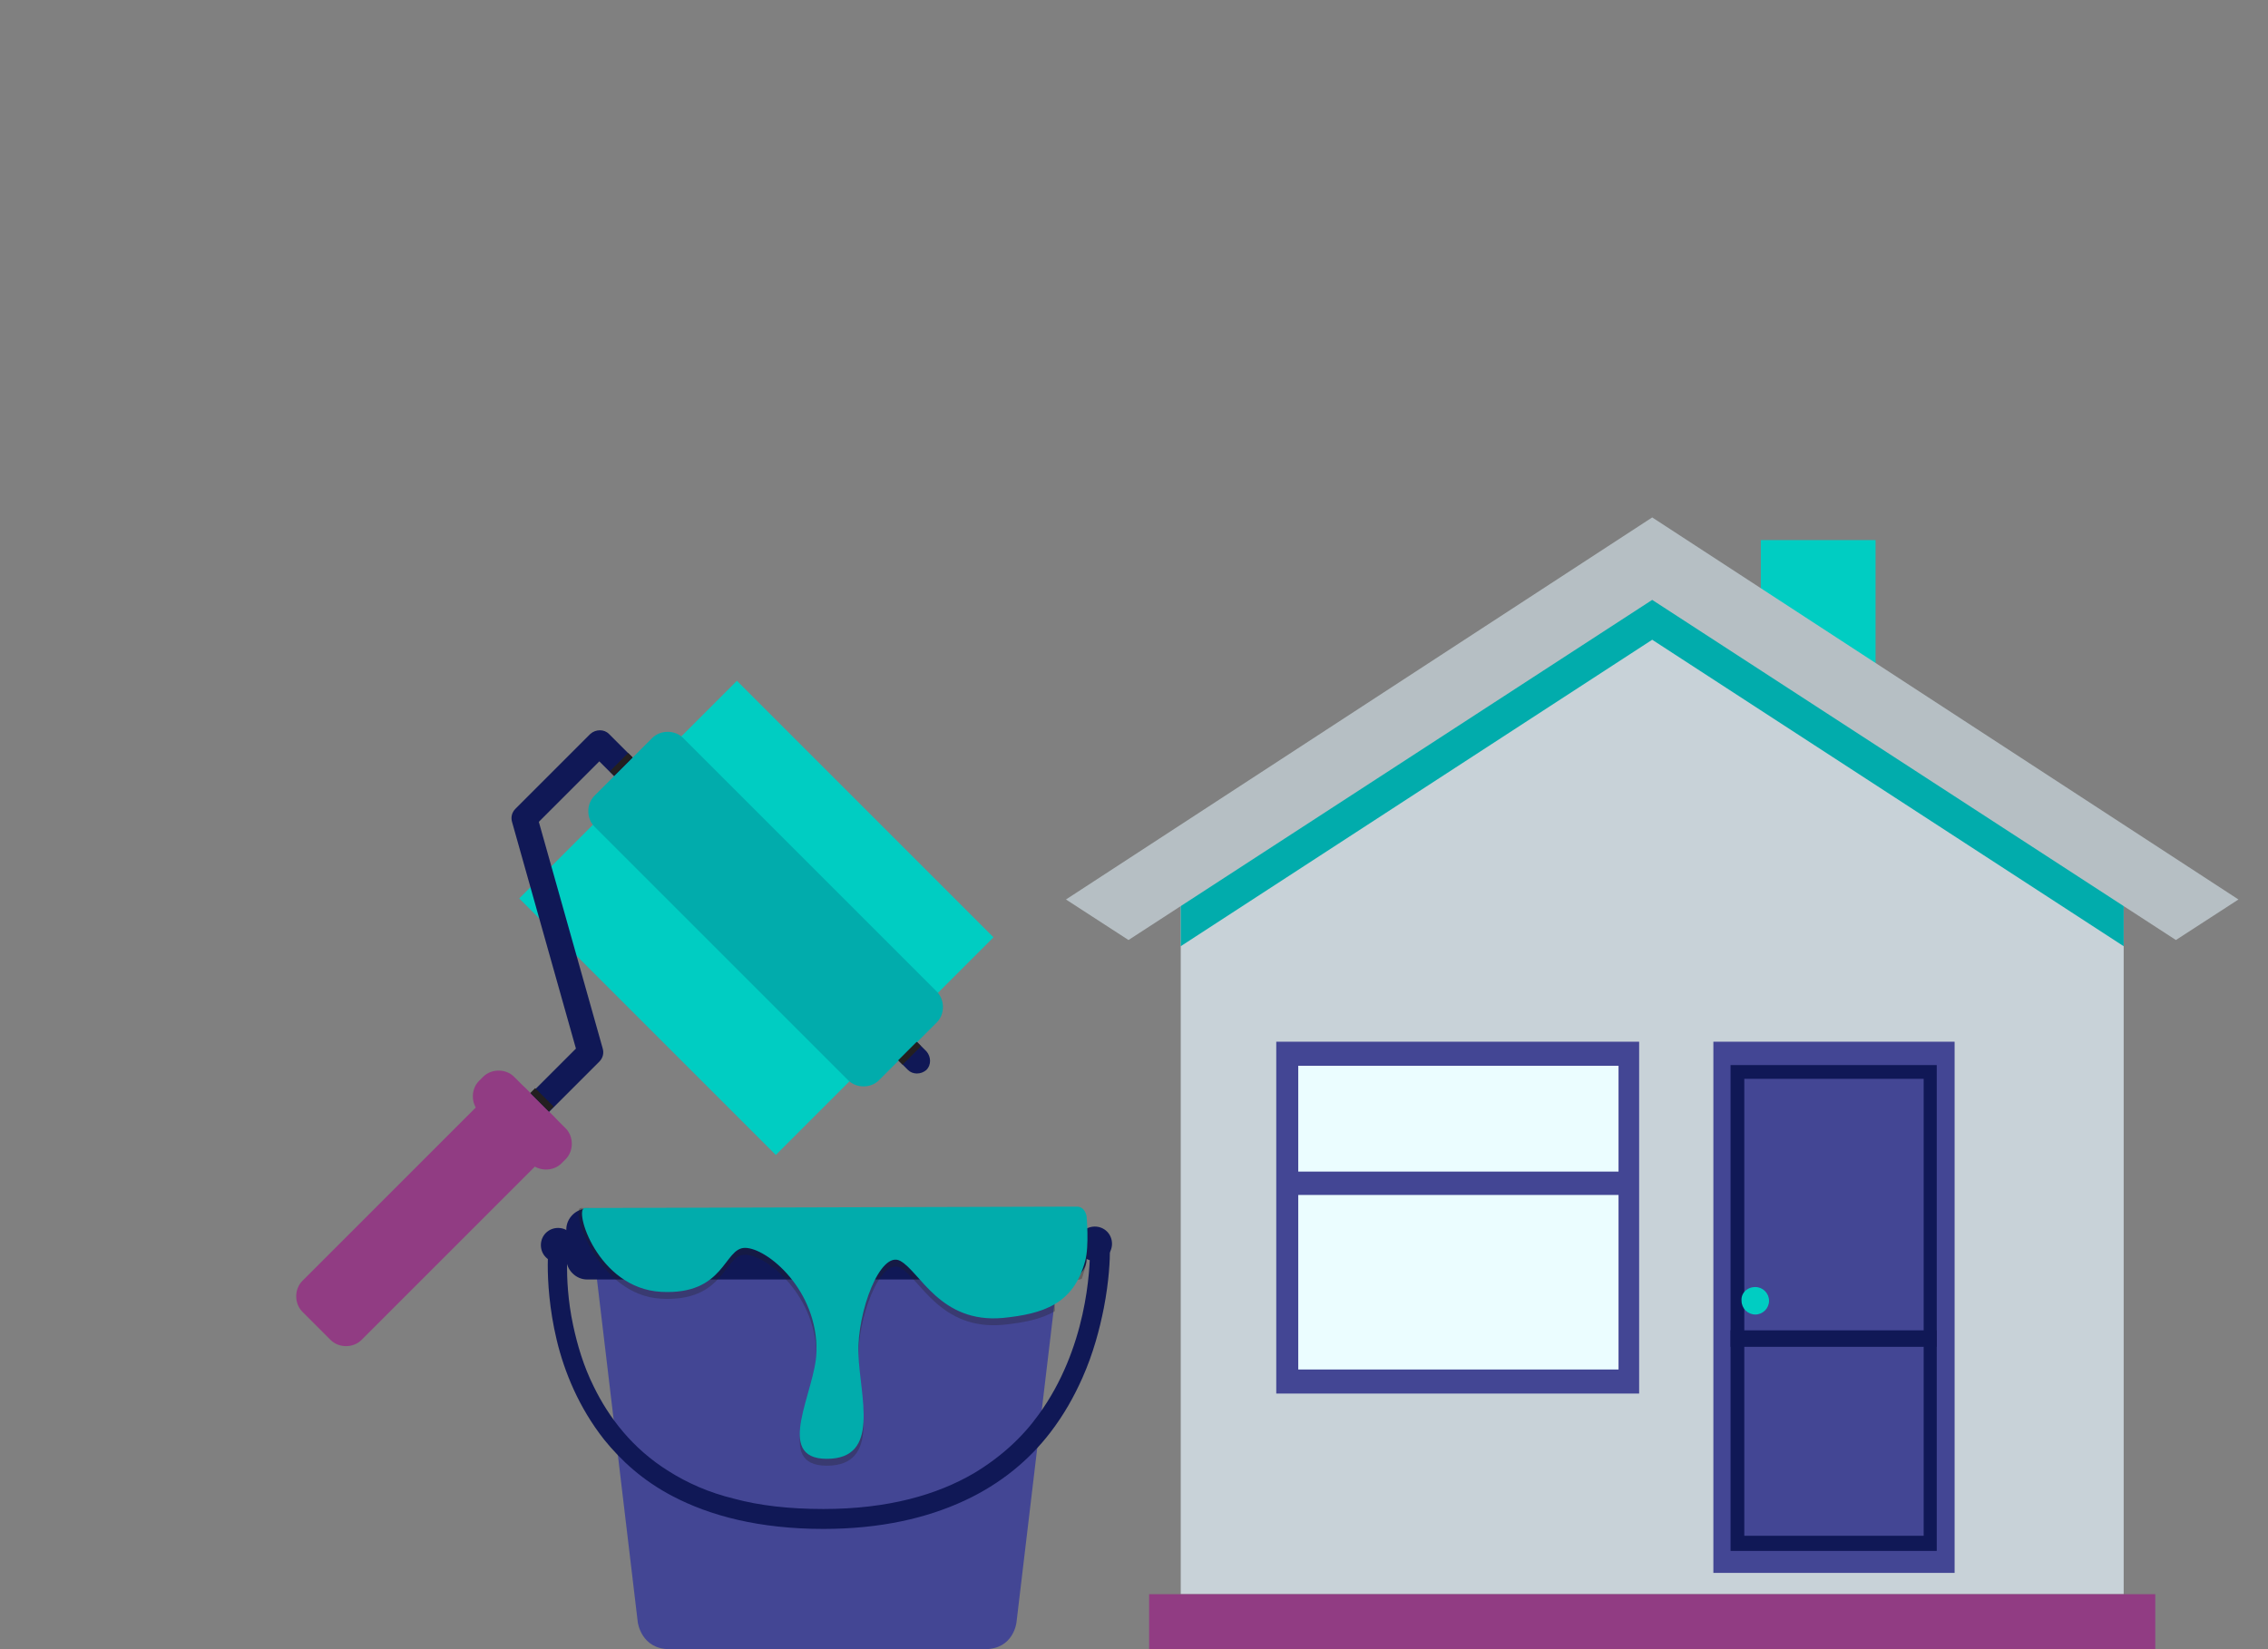 <?xml version="1.0" encoding="UTF-8"?> <!-- Generator: Adobe Illustrator 22.1.0, SVG Export Plug-In . SVG Version: 6.00 Build 0) --> <svg xmlns="http://www.w3.org/2000/svg" xmlns:xlink="http://www.w3.org/1999/xlink" id="Layer_1" x="0px" y="0px" viewBox="0 0 330 240" style="enable-background:new 0 0 330 240;" xml:space="preserve"><rect x="0" y="0" width="330" height="240" fill="#808080" stroke="none"/> <style type="text/css"> .st0{fill-rule:evenodd;clip-rule:evenodd;fill:#00CDC2;} .st1{fill-rule:evenodd;clip-rule:evenodd;fill:#C8D2D8;} .st2{fill-rule:evenodd;clip-rule:evenodd;fill:#01ACAC;} .st3{fill-rule:evenodd;clip-rule:evenodd;fill:#913C83;} .st4{fill-rule:evenodd;clip-rule:evenodd;fill:#B6BFC4;} .st5{fill-rule:evenodd;clip-rule:evenodd;fill:#434694;} .st6{fill-rule:evenodd;clip-rule:evenodd;fill:#EBFDFF;} .st7{fill-rule:evenodd;clip-rule:evenodd;fill:#101856;} .st8{fill:#00CDC2;} .st9{fill:#913C83;} .st10{fill:#101856;} .st11{fill:#01ACAC;} .st12{fill:#231F20;} .st13{fill:#434694;} .st14{opacity:0.3;fill:#231F20;} </style> <g> <rect x="256.2" y="78.6" class="st0" width="16.7" height="25.4"></rect> <polygon class="st1" points="309,123.9 239.8,81.6 171.8,123.9 171.8,232 309,232 "></polygon> <polygon class="st2" points="171.8,125.8 236.7,83.6 239.8,81.6 262,95.2 309,125.8 309,137.7 240.4,93.1 171.8,137.7 "></polygon> <rect x="167.2" y="232" class="st3" width="146.4" height="8"></rect> <polygon class="st4" points="155.1,130.9 240.4,75.3 325.7,130.9 316.6,136.8 240.4,87.3 164.2,136.8 "></polygon> <rect x="185.7" y="151.6" class="st5" width="52.8" height="51.2"></rect> <rect x="188.9" y="155.1" class="st6" width="46.6" height="44.2"></rect> <rect x="187.7" y="170.5" class="st5" width="48.9" height="3.4"></rect> <rect x="249.3" y="151.6" class="st5" width="35.1" height="77.3"></rect> <rect x="251.8" y="155" class="st7" width="30" height="70.7"></rect> <rect x="253.8" y="157" class="st5" width="26.1" height="66.5"></rect> <path class="st0" d="M255.4,187.3c1.1,0,2,0.9,2,2c0,1.1-0.9,2-2,2c-1.1,0-2-0.9-2-2C253.3,188.2,254.2,187.3,255.4,187.3z"></path> <rect x="251.8" y="193.6" class="st7" width="30" height="2.4"></rect> </g> <g> <g> <rect x="87.7" y="107.2" transform="matrix(0.707 -0.707 0.707 0.707 -62.243 116.961)" class="st8" width="44.8" height="52.8"></rect> <g> <g> <path class="st9" d="M80.6,167c1.2-1.2,1.2-3.3,0-4.5l-4.1-4.1c-1.2-1.2-3.3-1.2-4.5,0l-28,28c-1.2,1.2-1.2,3.3,0,4.5l4.1,4.1 c1.2,1.2,3.3,1.2,4.5,0L80.6,167z"></path> <path class="st10" d="M75,164c0.7,0.7,1.9,0.7,2.7,0l9.5-9.5c0.5-0.5,0.7-1.2,0.5-1.9l-9.3-33l8.8-8.8l44.9,44.9 c0.7,0.7,1.9,0.7,2.7,0c0.7-0.7,0.7-1.9,0-2.7l-46.2-46.2c-0.7-0.7-1.9-0.7-2.7,0L75,117.7c-0.5,0.5-0.7,1.2-0.5,1.9l9.3,33 l-8.7,8.7C74.3,162,74.3,163.2,75,164z"></path> <path class="st9" d="M69.7,157.3c-1.2,1.2-1.2,3.3,0,4.5l7.5,7.5c1.2,1.2,3.3,1.2,4.5,0l0.6-0.6c1.2-1.2,1.2-3.3,0-4.5l-7.5-7.5 c-1.2-1.2-3.3-1.2-4.5,0L69.7,157.3z"></path> <path class="st11" d="M86.5,115.8c-1.2,1.2-1.2,3.3,0,4.5l36.9,36.9c1.2,1.2,3.3,1.2,4.5,0l8.4-8.4c1.2-1.2,1.2-3.3,0-4.5 l-36.9-36.9c-1.2-1.2-3.3-1.2-4.5,0L86.5,115.8z"></path> </g> <rect x="88.5" y="110.8" transform="matrix(0.707 -0.707 0.707 0.707 -52.191 96.5)" class="st12" width="3.8" height="0.9"></rect> <rect x="130.5" y="152.8" transform="matrix(0.707 -0.707 0.707 0.707 -69.604 138.537)" class="st12" width="3.8" height="0.9"></rect> <rect x="78.4" y="158.2" transform="matrix(0.707 -0.707 0.707 0.707 -90.115 102.643)" class="st12" width="1" height="3.8"></rect> </g> </g> <g> <path class="st13" d="M153.9,185.7l-6,50.4c0,0-0.4,3.9-4.6,3.9c-4.9,0-20.5,0-22.8,0c-0.2,0-0.3,0-0.3,0c-2.3,0-17.9,0-22.8,0 c-4.1,0-4.6-3.9-4.6-3.9l-6-50.4H153.9z"></path> <g> <path class="st10" d="M161.5,181.1c0,0,0,0.3,0,0.7c0,1.4-0.1,4.5-0.9,8.6c-0.6,3-1.5,6.5-3.1,10.1c-1.2,2.7-2.7,5.4-4.7,8 c-3,3.9-7.1,7.4-12.5,9.9c-5.4,2.5-12.1,4.1-20.5,4.1c-9.3,0-16.5-1.9-22-4.8c-4.2-2.2-7.4-5.1-9.9-8.2 c-3.7-4.7-5.8-9.9-6.9-14.5c-1.1-4.6-1.3-8.6-1.3-10.9c0-1.3,0.1-2,0.1-2l2.8,0.2l-0.5,0l0.5,0l0,0l-0.5,0l0.5,0 c0,0-0.1,0.7-0.1,1.8c0,1.9,0.1,5.1,0.9,8.8c0.6,2.8,1.5,5.9,3,8.9c2.2,4.5,5.6,9,10.9,12.3c2.7,1.7,5.8,3.1,9.5,4 c3.7,1,8,1.5,13,1.5c9.5,0,16.6-2.1,21.9-5.2c4-2.4,7.1-5.3,9.4-8.5c3.5-4.8,5.4-10.1,6.4-14.6c1-4.5,1.1-8.1,1.1-9.5 c0-0.2,0-0.4,0-0.5c0-0.1,0-0.1,0-0.1l0,0l0,0l0.3,0l-0.3,0l0,0l0.3,0l-0.3,0L161.5,181.1L161.5,181.1z"></path> </g> <g> <path class="st10" d="M82.4,183.2c0,1.6,1.4,3,3,3h69.7c1.7,0,3-1.4,3-3v-4.3c0-1.6-1.3-3-3-3H85.4c-1.6,0-3,1.4-3,3V183.2z"></path> </g> <path class="st10" d="M78.7,181.2c0,1.4,1.1,2.5,2.5,2.5c1.4,0,2.5-1.1,2.5-2.5c0-1.4-1.1-2.5-2.5-2.5 C79.8,178.7,78.7,179.8,78.7,181.2z"></path> <path class="st10" d="M156.8,181c0,1.4,1.1,2.5,2.5,2.5c1.4,0,2.5-1.1,2.5-2.5c0-1.4-1.1-2.5-2.5-2.5 C157.9,178.5,156.8,179.6,156.8,181z"></path> <path class="st14" d="M158.1,178c0,0,0.4,4.3-0.2,6.5c-0.2,0.6-0.3,1.1-0.5,1.6c-1.4,0.6-3.2-0.6-3.8,0.1 c-0.7,0.9-0.1,2.1-0.1,4.6c-2,1.2-4.6,1.7-7.6,2c-9.1,0.8-12-6.7-14.9-8.3c-2.9-1.6-6.3,7.4-6.1,13.5c0.2,6.2,3.3,15.3-4.6,15.3 c-7.8,0-1.6-9.9-1.5-15.6c0.2-9-7.2-15.1-10.4-15.1c-3.1,0-2.9,6.9-12.2,6.4c-9.3-0.5-13.3-13.2-11.7-13.2 c1.5,0,61.1,0.6,72.1,0.7C157.9,176.6,158.1,178,158.1,178z"></path> <path class="st11" d="M158.1,177c0,0,0.4,4.3-0.2,6.5c-1.7,6.3-6.1,7.7-12,8.3c-9.1,0.8-12-6.7-14.9-8.3 c-2.9-1.6-6.3,7.4-6.1,13.5c0.2,6.2,3.3,15.3-4.6,15.3c-7.8,0-1.6-9.9-1.5-15.6c0.2-9-7.2-15.1-10.4-15.1c-3.1,0-2.9,6.9-12.2,6.4 c-9.3-0.5-12.8-12.2-11.1-12.2l71.6-0.2C157.9,175.6,158.1,177,158.1,177z"></path> </g> </g> </svg> 